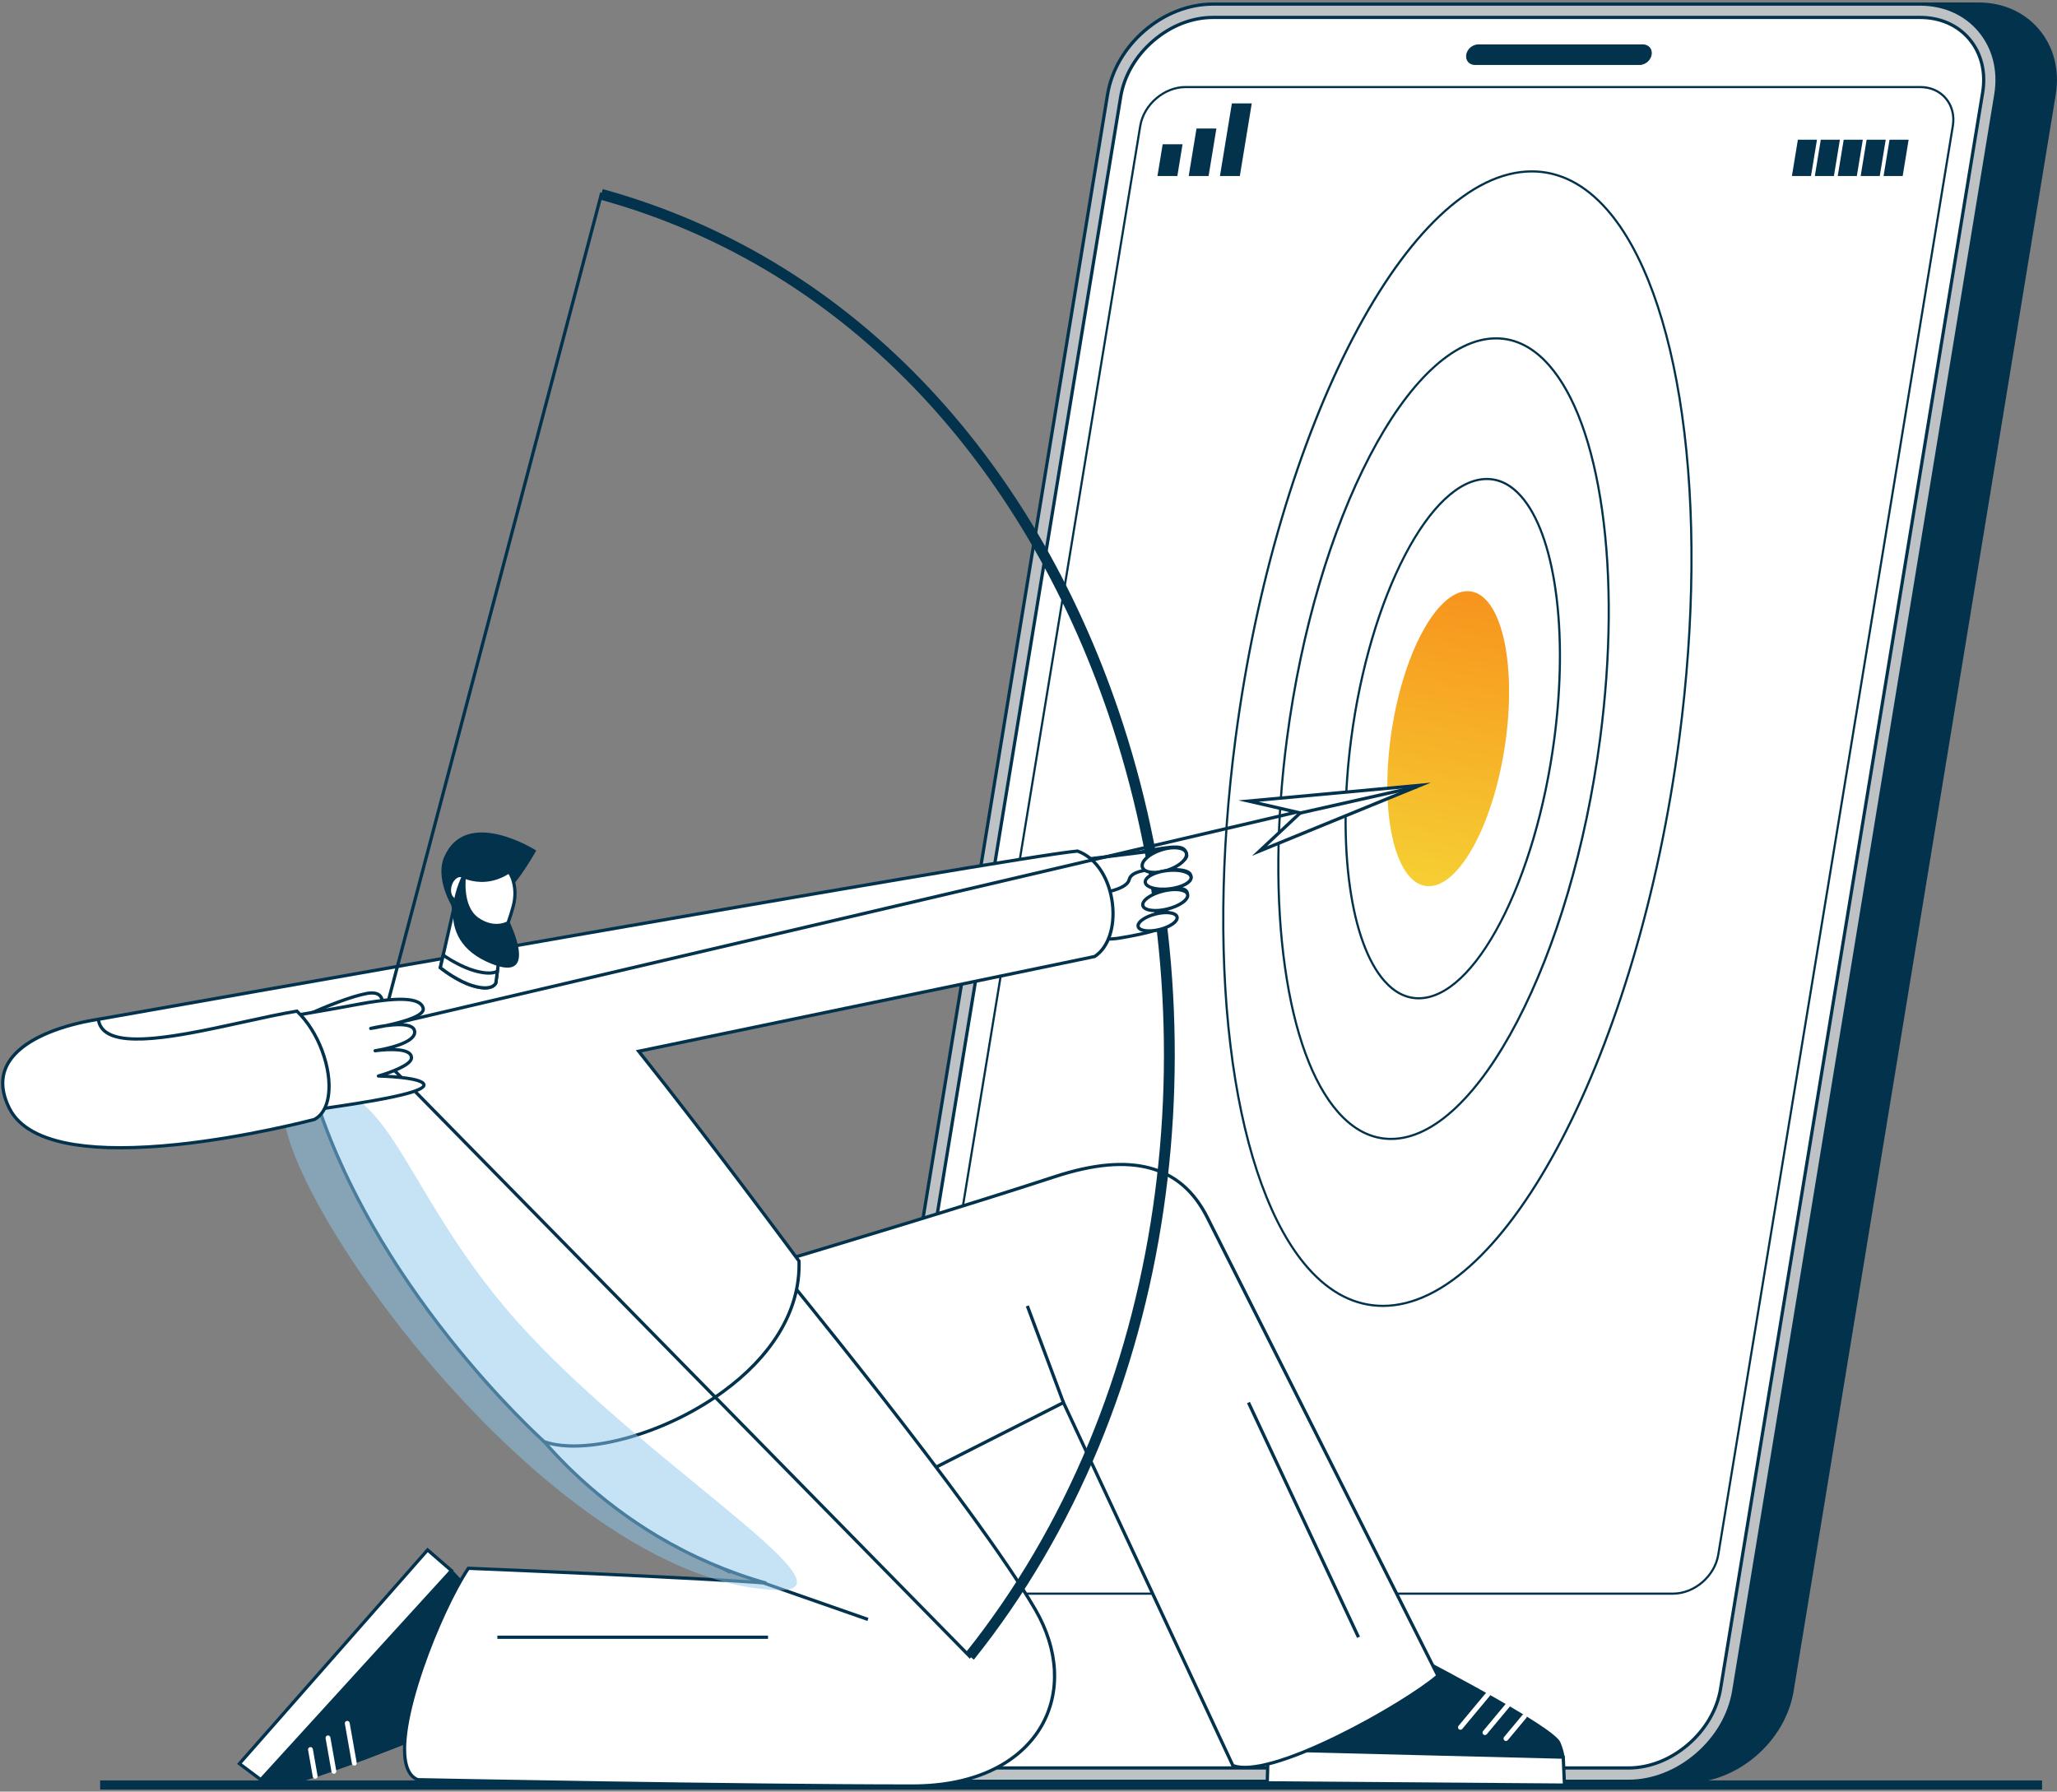 <svg width="659" height="574" viewBox="0 0 659 574" fill="none" xmlns="http://www.w3.org/2000/svg">
<rect x="0" y="0" width="659" height="574" fill="#808080" stroke="none"/>
<g clip-path="url(#clip0_19_941)">
<path d="M654.21 570.407H32.084V573.349H654.21V570.407Z" fill="#03324D"/>
<path d="M540.361 570.694H313.772C297.823 570.694 286.918 557.646 289.535 541.697L373.493 30.308C376.112 14.359 391.303 1.311 407.25 1.311H633.839C649.788 1.311 660.694 14.359 658.076 30.308L574.118 541.697C571.499 557.646 556.308 570.694 540.361 570.694Z" fill="#03324D"/>
<path d="M540.361 571.213H313.772C305.976 571.213 299.1 568.172 294.411 562.65C289.634 557.023 287.719 549.552 289.023 541.612L372.981 30.224C375.645 13.994 391.019 0.792 407.251 0.792H633.84C641.636 0.792 648.511 3.833 653.2 9.355C657.978 14.982 659.892 22.453 658.589 30.393L574.631 541.782C571.967 558.011 556.592 571.213 540.361 571.213V571.213ZM407.251 1.831C399.662 1.831 392.011 4.811 385.711 10.222C379.408 15.635 375.25 22.799 374.004 30.392L290.046 541.78C288.793 549.414 290.624 556.587 295.201 561.977C299.689 567.263 306.284 570.175 313.769 570.175H540.358C547.946 570.175 555.597 567.194 561.898 561.781C568.2 556.369 572.358 549.204 573.604 541.612L657.564 30.224C658.817 22.59 656.986 15.417 652.409 10.027C647.921 4.74 641.326 1.829 633.84 1.829H407.251V1.831Z" fill="#03324D"/>
<path d="M642.064 81.723L637.385 81.626C636.999 81.617 636.776 81.076 636.888 80.423L640.085 61.877C640.198 61.223 640.606 60.695 640.992 60.702L645.671 60.799C646.057 60.808 646.28 61.35 646.168 62.002L642.971 80.548C642.858 81.202 642.45 81.73 642.064 81.723Z" fill="#03324D"/>
<path d="M637.615 107.369L632.936 107.272C632.55 107.264 632.327 106.722 632.439 106.069L635.636 87.524C635.749 86.87 636.157 86.341 636.543 86.349L641.222 86.445C641.608 86.454 641.831 86.996 641.719 87.648L638.522 106.194C638.409 106.848 638.001 107.376 637.615 107.369Z" fill="#03324D"/>
<path d="M295.099 568.558C288.095 568.558 281.938 565.849 277.762 560.931C273.496 555.908 271.795 549.201 272.97 542.043L356.929 30.655C359.392 15.652 373.589 3.447 388.577 3.447H615.166C622.168 3.447 628.325 6.156 632.502 11.074C636.767 16.096 638.47 22.805 637.295 29.962L553.337 541.349C550.874 556.351 536.676 568.556 521.688 568.556H295.099V568.558Z" fill="white"/>
<path d="M615.168 5.585C621.533 5.585 627.112 8.026 630.875 12.459C634.728 16.996 636.258 23.089 635.187 29.616L551.228 541.005C550.124 547.728 546.415 554.096 540.78 558.934C535.16 563.761 528.38 566.42 521.688 566.42H295.099C288.734 566.42 283.155 563.98 279.392 559.547C275.539 555.01 274.009 548.917 275.08 542.388L359.037 31.001C360.141 24.278 363.851 17.91 369.485 13.072C375.105 8.244 381.886 5.585 388.577 5.585H615.167M615.167 1.311H388.577C372.628 1.311 357.438 14.359 354.82 30.308L270.862 541.697C268.243 557.646 279.15 570.694 295.099 570.694H521.688C537.637 570.694 552.828 557.644 555.445 541.697L639.405 30.308C642.024 14.359 631.117 1.311 615.168 1.311H615.167Z" fill="#BFC2C4"/>
<path d="M521.688 571.213H295.099C287.304 571.213 280.427 568.172 275.738 562.65C270.961 557.023 269.046 549.552 270.35 541.612L354.308 30.224C356.972 13.996 372.346 0.792 388.579 0.792H615.168C622.965 0.792 629.84 3.833 634.529 9.355C639.306 14.982 641.221 22.453 639.917 30.392L555.959 541.78C553.295 558.01 537.921 571.211 521.69 571.211L521.688 571.213ZM388.579 1.831C380.991 1.831 373.34 4.811 367.039 10.222C360.737 15.635 356.581 22.798 355.333 30.392L271.374 541.78C270.121 549.414 271.953 556.587 276.529 561.977C281.018 567.263 287.612 570.175 295.099 570.175H521.688C529.277 570.175 536.927 567.194 543.228 561.781C549.53 556.369 553.688 549.204 554.934 541.612L638.891 30.224C640.144 22.59 638.313 15.417 633.736 10.027C629.248 4.74 622.653 1.829 615.167 1.829H388.577L388.579 1.831ZM521.69 566.939H295.099C288.578 566.939 282.859 564.433 278.996 559.884C275.042 555.23 273.471 548.986 274.566 542.305L358.525 30.916C359.648 24.072 363.42 17.595 369.146 12.677C374.86 7.768 381.761 5.066 388.577 5.066H615.167C621.687 5.066 627.406 7.572 631.27 12.121C635.223 16.776 636.795 23.019 635.699 29.699L551.741 541.088C550.617 547.932 546.846 554.409 541.12 559.327C535.406 564.236 528.505 566.938 521.688 566.938L521.69 566.939ZM388.579 6.104C382.01 6.104 375.349 8.718 369.824 13.464C364.283 18.225 360.635 24.482 359.551 31.084L275.593 542.472C274.545 548.848 276.036 554.792 279.789 559.211C283.451 563.524 288.89 565.901 295.101 565.901H521.69C528.259 565.901 534.919 563.287 540.445 558.541C545.985 553.781 549.634 547.523 550.718 540.92L634.674 29.531C635.722 23.156 634.231 17.212 630.479 12.793C626.816 8.479 621.377 6.103 615.167 6.103H388.577L388.579 6.104Z" fill="#03324D"/>
<path d="M535.951 510.576H300.577C293.714 510.576 289.021 504.961 290.148 498.099L365.296 40.368C366.423 33.505 372.959 27.892 379.822 27.892H615.197C622.061 27.892 626.753 33.507 625.626 40.368L550.479 498.097C549.352 504.961 542.816 510.574 535.953 510.574L535.951 510.576Z" fill="white"/>
<path d="M535.951 510.922H300.577C297.186 510.922 294.195 509.598 292.153 507.194C290.074 504.744 289.239 501.495 289.807 498.042L364.955 40.313C366.111 33.273 372.78 27.546 379.822 27.546H615.197C618.588 27.546 621.579 28.87 623.622 31.274C625.703 33.723 626.535 36.972 625.967 40.426L550.82 498.155C549.663 505.194 542.994 510.922 535.953 510.922H535.951ZM379.822 28.238C373.104 28.238 366.741 33.704 365.639 40.426L290.491 498.155C289.958 501.404 290.735 504.454 292.682 506.745C294.59 508.992 297.394 510.23 300.579 510.23H535.954C542.672 510.23 549.035 504.763 550.138 498.042L625.284 40.313C625.817 37.064 625.04 34.014 623.092 31.723C621.185 29.476 618.381 28.238 615.196 28.238H379.82H379.822Z" fill="#03324D"/>
<path d="M525.344 20.677H472.496C470.762 20.677 469.574 19.258 469.86 17.523C470.145 15.789 471.797 14.37 473.531 14.37H526.379C528.113 14.37 529.301 15.789 529.015 17.523C528.73 19.258 527.078 20.677 525.344 20.677Z" fill="#03324D"/>
<path d="M525.323 20.805H472.475C470.664 20.805 469.434 19.332 469.731 17.522C470.029 15.711 471.743 14.238 473.553 14.238H526.401C528.212 14.238 529.442 15.711 529.145 17.522C528.847 19.332 527.133 20.805 525.323 20.805ZM473.512 14.496C471.843 14.496 470.263 15.853 469.989 17.522C469.716 19.191 470.85 20.548 472.518 20.548H525.366C527.035 20.548 528.615 19.191 528.889 17.522C529.162 15.853 528.028 14.496 526.36 14.496H473.512Z" fill="#03324D"/>
<path d="M377.184 56.401H370.812L372.484 46.214H378.856L377.184 56.401Z" fill="#03324D"/>
<path d="M387.194 56.401H380.824L383.322 41.177H389.693L387.194 56.401Z" fill="#03324D"/>
<path d="M397.206 56.401H390.834L394.656 33.125H401.026L397.206 56.401Z" fill="#03324D"/>
<path d="M580.19 56.401H574.073L575.982 44.762H582.101L580.19 56.401Z" fill="#03324D"/>
<path d="M587.531 56.401H581.414L583.325 44.762H589.442L587.531 56.401Z" fill="#03324D"/>
<path d="M594.874 56.401H588.755L590.666 44.762H596.785L594.874 56.401Z" fill="#03324D"/>
<path d="M602.215 56.401H596.098L598.009 44.762H604.126L602.215 56.401Z" fill="#03324D"/>
<path d="M609.558 56.401H603.439L605.35 44.762H611.467L609.558 56.401Z" fill="#03324D"/>
<path d="M536.469 247.402C551.944 147.211 533.35 61.18 494.938 55.247C456.526 49.314 412.843 125.726 397.368 225.918C381.893 326.11 400.487 412.141 438.899 418.074C477.311 424.006 520.995 347.594 536.469 247.402Z" fill="white"/>
<path d="M443.047 418.724C434.083 418.724 425.89 414.568 418.698 406.37C412.948 399.815 407.95 390.783 403.845 379.523C399.782 368.381 396.665 355.257 394.579 340.518C390.251 309.941 390.561 274.006 395.47 236.6C398.693 212.048 403.699 188.23 410.353 165.807C416.78 144.146 424.464 124.69 433.193 107.98C441.929 91.255 451.274 78.121 460.968 68.941C471.042 59.402 481.063 54.566 490.749 54.566C499.714 54.566 507.906 58.722 515.098 66.919C520.849 73.475 525.846 82.507 529.952 93.767C534.014 104.909 537.132 118.033 539.217 132.772C543.545 163.349 543.235 199.284 538.326 236.69C535.103 261.242 530.097 285.06 523.443 307.483C517.016 329.144 509.332 348.6 500.603 365.31C491.867 382.035 482.522 395.169 472.828 404.349C462.754 413.888 452.734 418.724 443.047 418.724V418.724ZM490.752 55.26C451.723 55.26 409.288 136.649 396.159 236.692C391.257 274.037 390.949 309.908 395.268 340.423C397.347 355.115 400.452 368.191 404.497 379.288C408.572 390.466 413.526 399.424 419.221 405.915C426.274 413.955 434.292 418.032 443.049 418.032C482.079 418.032 524.513 336.642 537.642 236.602L537.985 236.647L537.642 236.602C542.544 199.256 542.852 163.386 538.534 132.871C536.455 118.178 533.349 105.103 529.304 94.005C525.23 82.827 520.276 73.869 514.581 67.378C507.527 59.338 499.509 55.261 490.752 55.261V55.26Z" fill="#03324D"/>
<path d="M511.565 244.239C522.485 173.537 509.364 112.829 482.258 108.642C455.152 104.456 424.327 158.377 413.407 229.078C402.487 299.78 415.608 360.489 442.714 364.675C469.819 368.862 500.645 314.94 511.565 244.239Z" fill="white"/>
<path d="M445.635 365.234C439.277 365.234 433.472 362.29 428.376 356.483C420.216 347.182 414.322 331.095 411.333 309.96C408.278 288.375 408.496 263.008 411.961 236.602C416.462 202.308 425.92 170.062 438.592 145.806C444.763 133.994 451.363 124.718 458.212 118.232C465.34 111.481 472.435 108.059 479.299 108.059C485.657 108.059 491.462 111.004 496.558 116.811C504.718 126.111 510.612 142.199 513.601 163.334C516.656 184.919 516.438 210.286 512.973 236.694C508.472 270.987 499.014 303.233 486.342 327.489C480.171 339.301 473.571 348.577 466.722 355.063C459.594 361.814 452.498 365.236 445.635 365.236V365.234ZM479.299 108.752C451.808 108.752 421.907 166.145 412.648 236.692C409.19 263.037 408.973 288.338 412.018 309.863C414.99 330.865 420.827 346.827 428.897 356.026C433.854 361.677 439.487 364.542 445.635 364.542C473.126 364.542 503.027 307.149 512.286 236.602L512.628 236.647L512.286 236.602C515.744 210.257 515.96 184.955 512.916 163.431C509.944 142.429 504.107 126.466 496.037 117.268C491.08 111.616 485.449 108.752 479.299 108.752V108.752Z" fill="#03324D"/>
<path d="M497.276 241.577C504.359 195.717 495.847 156.338 478.265 153.623C460.683 150.907 440.687 185.883 433.604 231.743C426.521 277.604 435.032 316.982 452.615 319.698C470.197 322.414 490.192 287.438 497.276 241.577Z" fill="white"/>
<path d="M454.504 320.176C450.345 320.176 446.547 318.253 443.218 314.457C437.91 308.407 434.077 297.951 432.133 284.217C430.151 270.205 430.292 253.738 432.542 236.6C435.464 214.342 441.602 193.411 449.829 177.665C458.099 161.833 467.514 153.115 476.34 153.115C480.5 153.115 484.297 155.038 487.626 158.834C492.935 164.883 496.767 175.34 498.711 189.073C500.695 203.085 500.553 219.552 498.304 236.69C495.383 258.949 489.245 279.879 481.017 295.626C472.747 311.457 463.332 320.176 454.506 320.176H454.504ZM476.34 153.809C458.567 153.809 439.227 190.99 433.229 236.692C430.987 253.77 430.846 270.17 432.821 284.122C434.745 297.72 438.521 308.052 443.739 314.002C446.931 317.64 450.554 319.484 454.506 319.484C472.279 319.484 491.619 282.303 497.617 236.6C499.859 219.523 500.001 203.122 498.026 189.17C496.101 175.572 492.326 165.24 487.107 159.291C483.915 155.652 480.294 153.809 476.34 153.809V153.809Z" fill="#03324D"/>
<g style="mix-blend-mode:multiply">
<path d="M482.05 239.454C486.074 213.4 481.238 191.028 471.249 189.485C461.26 187.943 449.9 207.813 445.876 233.867C441.852 259.921 446.687 282.293 456.677 283.836C466.666 285.379 478.026 265.508 482.05 239.454Z" fill="url(#paint0_linear_19_941)"/>
</g>
<path d="M447.165 527.29C447.165 527.29 497.37 552.869 499.579 558.318C501.787 563.767 501.019 565.915 498.556 565.847L408.669 563.367C407.208 563.327 406.084 562.025 406.268 560.583L411.883 516.281C412.082 514.715 413.706 513.777 415.188 514.372L446.741 527.069C446.888 527.127 447.032 527.202 447.165 527.288V527.29Z" fill="#03324D"/>
<path d="M498.666 566.195C498.627 566.195 498.585 566.195 498.545 566.195L408.658 563.715C407.862 563.692 407.106 563.331 406.583 562.721C406.066 562.117 405.825 561.323 405.924 560.542L411.539 516.24C411.646 515.393 412.129 514.659 412.863 514.228C413.609 513.791 414.504 513.726 415.316 514.054L446.869 526.75C447.032 526.816 447.188 526.896 447.337 526.991C447.846 527.25 460.225 533.572 472.711 540.459C489.806 549.89 498.952 555.855 499.899 558.19C501.327 561.71 501.604 564.023 500.747 565.259C500.314 565.882 499.615 566.197 498.668 566.197L498.666 566.195ZM414.262 514.538C413.896 514.538 413.536 514.634 413.214 514.824C412.666 515.146 412.306 515.693 412.226 516.326L406.611 560.629C406.536 561.215 406.718 561.814 407.109 562.271C407.504 562.732 408.075 563.005 408.678 563.022L498.564 565.503C499.336 565.525 499.864 565.314 500.178 564.862C500.661 564.165 500.894 562.488 499.257 558.449C497.548 554.234 464.333 536.428 447.008 527.6L446.977 527.583C446.861 527.508 446.738 527.444 446.611 527.394L415.058 514.698C414.798 514.594 414.528 514.542 414.262 514.542V514.538Z" fill="#03324D"/>
<path d="M500.816 562.957L501.214 571.909L405.993 571.186L406.266 560.584L500.816 562.957Z" fill="white"/>
<path d="M501.758 572.434L501.211 572.43L405.459 571.701L405.761 560.052L501.311 562.449L501.756 572.434H501.758ZM406.526 570.671L500.672 571.388L500.319 563.465L406.773 561.118L406.526 570.673V570.671Z" fill="#03324D"/>
<path d="M482.461 557.773C482.285 557.773 482.108 557.714 481.963 557.593C481.632 557.318 481.587 556.826 481.864 556.495L487.789 549.388C488.064 549.057 488.556 549.012 488.887 549.289C489.217 549.565 489.262 550.056 488.985 550.387L483.06 557.494C482.906 557.679 482.685 557.774 482.461 557.774V557.773Z" fill="white"/>
<path d="M475.731 555.874C475.555 555.874 475.378 555.815 475.233 555.694C474.902 555.419 474.857 554.927 475.134 554.596L482.532 545.722C482.807 545.391 483.299 545.346 483.63 545.623C483.96 545.898 484.005 546.39 483.728 546.721L476.33 555.595C476.176 555.78 475.955 555.876 475.731 555.876V555.874Z" fill="white"/>
<path d="M467.873 554.186C467.696 554.186 467.52 554.127 467.374 554.006C467.043 553.731 466.998 553.239 467.275 552.909L476.088 542.339C476.363 542.009 476.855 541.964 477.185 542.241C477.516 542.516 477.561 543.008 477.284 543.338L468.472 553.907C468.317 554.093 468.096 554.188 467.873 554.188V554.186Z" fill="white"/>
<path d="M394.972 565.653L340.705 449.357L233.671 503.6C194.776 483.244 161.341 431.866 191.102 422.1C212.56 415.058 290.694 392.476 337.842 377.012C363.067 368.738 378.533 373.695 386.79 390.051C401.046 418.29 460.667 536.89 460.667 536.89C450.52 545.768 407.239 570.365 394.974 565.652L394.972 565.653Z" fill="white"/>
<path d="M398.755 566.758C397.246 566.758 395.903 566.565 394.786 566.138L394.591 566.063L394.503 565.873L340.462 450.063L233.667 504.185L233.43 504.061C219.395 496.714 205.281 484.875 194.705 471.576C184.093 458.23 178.453 445.175 179.232 435.755C179.511 432.382 180.6 429.484 182.469 427.14C184.442 424.665 187.291 422.804 190.939 421.607C199.605 418.763 217.8 413.298 238.865 406.971C270.363 397.512 309.564 385.739 337.679 376.519C362.421 368.404 378.637 372.754 387.252 389.817C401.345 417.734 460.533 535.471 461.129 536.656L461.309 537.016L461.006 537.281C456.221 541.468 443.322 549.744 428.841 556.834C420.73 560.807 407.168 566.758 398.755 566.758V566.758ZM395.352 565.238C400.618 567.069 412.328 563.763 428.386 555.901C441.983 549.244 454.982 541.041 460.021 536.76C456.362 529.481 400.028 417.426 386.325 390.285C382.164 382.044 376.347 376.977 368.538 374.794C360.444 372.534 350.457 373.42 338.002 377.503C309.876 386.728 270.668 398.503 239.165 407.965C218.104 414.29 199.917 419.751 191.262 422.591C184.512 424.807 180.811 429.264 180.267 435.838C179.509 444.997 185.069 457.787 195.517 470.927C205.946 484.04 219.84 495.723 233.674 503.013L340.948 448.649L395.352 565.238V565.238Z" fill="#03324D"/>
<path d="M329.615 418.204L328.642 418.568L340.212 449.546L341.184 449.182L329.615 418.204Z" fill="#03324D"/>
<path d="M400.447 449.137L399.506 449.578L434.756 524.76L435.697 524.319L400.447 449.137Z" fill="#03324D"/>
<path d="M318.816 294.17C318.541 278.984 349.484 275.95 365.543 272.971C377.167 270.814 379.367 270.67 380.151 273.667C380.977 276.824 370.217 279.175 370.217 279.175C370.217 279.175 380.888 277.226 381.529 280.603C382.221 284.253 371.444 285.146 371.444 285.146C371.444 285.146 380.437 283.055 380.402 286.439C380.378 288.832 371.707 292.204 371.707 292.204C371.707 292.204 376.824 292.088 376.895 294.241C376.971 296.538 367.633 299.198 358.031 300.64C351.09 301.682 318.913 299.489 318.818 294.173L318.816 294.17Z" fill="white"/>
<path d="M352.942 301.409C348.878 301.409 343.481 301.12 338.323 300.585C332.55 299.988 322.401 298.594 319.303 295.974C318.647 295.42 318.309 294.816 318.297 294.177C318.186 288.037 322.798 283.3 332.399 279.692C340.448 276.668 350.709 274.955 358.956 273.579C361.284 273.189 363.482 272.822 365.448 272.459C376.731 270.366 379.72 269.966 380.653 273.534C380.792 274.063 380.702 274.596 380.383 275.116C379.75 276.149 378.159 277.151 375.645 278.102C379.568 278.013 381.719 278.82 382.038 280.504C382.163 281.162 382.007 281.783 381.576 282.349C380.992 283.114 379.914 283.713 378.671 284.179C379.261 284.311 379.775 284.518 380.158 284.826C380.662 285.231 380.925 285.791 380.92 286.443C380.914 286.89 380.901 288.248 376.286 290.677C375.455 291.113 374.631 291.504 373.925 291.823C375.516 292.057 377.361 292.664 377.413 294.222C377.541 298.124 360.096 300.853 358.106 301.151C356.937 301.326 355.134 301.411 352.942 301.411V301.409ZM319.334 294.16C319.339 294.485 319.554 294.83 319.971 295.181C322.078 296.962 328.806 298.556 338.428 299.552C346.167 300.353 354.742 300.602 357.952 300.121C362.888 299.38 367.498 298.366 370.932 297.263C374.979 295.963 376.393 294.83 376.376 294.253C376.336 293.017 373.224 292.688 371.72 292.718C371.463 292.726 371.249 292.546 371.199 292.301C371.15 292.053 371.285 291.807 371.519 291.716C374.982 290.369 379.867 287.838 379.881 286.431C379.885 286.095 379.767 285.841 379.509 285.635C378.761 285.034 377.131 284.951 375.491 285.064C373.428 285.493 371.64 285.647 371.484 285.661C371.212 285.681 370.97 285.493 370.929 285.223C370.887 284.954 371.058 284.698 371.323 284.636C371.675 284.555 373.452 284.158 375.379 284.023C377.593 283.554 379.919 282.806 380.748 281.716C380.998 281.389 381.084 281.055 381.017 280.693C380.62 278.604 374.238 278.964 370.309 279.68C370.03 279.732 369.762 279.549 369.707 279.272C369.651 278.995 369.828 278.723 370.105 278.662C372.315 278.18 378.311 276.502 379.495 274.569C379.665 274.292 379.713 274.046 379.646 273.793C379.241 272.248 378.436 271.952 376.892 271.901C374.896 271.834 371.671 272.357 365.635 273.476C363.659 273.843 361.457 274.21 359.123 274.6C350.922 275.969 340.715 277.674 332.761 280.662C323.623 284.094 319.23 288.51 319.332 294.156L319.334 294.16Z" fill="#03324D"/>
<path d="M345.88 286.864C345.88 286.864 360.574 286.339 361.743 281.844C362.911 277.347 373.797 279.692 374.701 275.552C375.604 271.412 371.957 272.319 371.957 272.319L343.706 275.82L345.88 286.864V286.864Z" fill="white"/>
<path d="M345.88 287.383C345.633 287.383 345.418 287.208 345.371 286.964L343.197 275.92C343.169 275.779 343.202 275.633 343.285 275.515C343.37 275.399 343.498 275.322 343.642 275.304L371.867 271.806C372.125 271.749 373.683 271.451 374.65 272.389C375.346 273.066 375.535 274.167 375.208 275.661C374.688 278.036 371.58 278.55 368.575 279.047C365.713 279.519 362.755 280.009 362.245 281.972C361.704 284.049 358.751 285.59 353.465 286.549C349.654 287.241 345.935 287.379 345.897 287.381C345.89 287.381 345.885 287.381 345.878 287.381L345.88 287.383ZM344.324 276.267L346.302 286.324C347.388 286.265 350.311 286.067 353.29 285.527C358 284.672 360.823 283.317 361.239 281.712C361.919 279.095 365.217 278.55 368.403 278.024C371.19 277.563 373.823 277.129 374.192 275.441C374.36 274.672 374.45 273.649 373.927 273.137C373.414 272.637 372.419 272.739 372.08 272.822C372.061 272.827 372.04 272.831 372.019 272.832L344.321 276.265L344.324 276.267Z" fill="#03324D"/>
<path d="M143.484 552.931C143.484 552.931 93.143 573.786 87.744 572.086C82.345 570.388 81.244 568.531 82.84 566.789L141.069 503.241C142.016 502.207 143.678 502.183 144.625 503.187L173.729 534.059C174.759 535.151 174.43 536.894 173.061 537.605L143.91 552.756C143.773 552.827 143.629 552.886 143.482 552.929L143.484 552.931Z" fill="#03324D"/>
<path d="M88.54 572.522C88.166 572.522 87.867 572.485 87.64 572.415C84.14 571.314 82.259 570.107 81.888 568.729C81.693 568.002 81.928 567.27 82.584 566.553L140.813 503.005C141.334 502.437 142.082 502.107 142.865 502.101C142.872 502.101 142.878 502.101 142.884 502.101C143.644 502.101 144.369 502.409 144.876 502.948L173.98 533.819C174.534 534.408 174.777 535.199 174.642 535.99C174.501 536.814 173.984 537.513 173.219 537.91L144.068 553.061C143.919 553.139 143.76 553.204 143.597 553.255C143.083 553.467 130.661 558.6 117.757 563.467C101.808 569.482 91.999 572.52 88.537 572.52L88.54 572.522ZM142.885 502.794C142.885 502.794 142.875 502.794 142.87 502.794C142.28 502.797 141.717 503.045 141.324 503.472L83.095 567.021C82.601 567.559 82.425 568.059 82.556 568.549C82.762 569.316 83.848 570.495 87.848 571.753C88.042 571.814 88.301 571.843 88.622 571.845C95.151 571.845 126.789 559.47 143.353 552.609L143.386 552.597C143.514 552.559 143.637 552.509 143.754 552.448L172.905 537.297C173.475 537.001 173.861 536.482 173.965 535.876C174.062 535.301 173.887 534.725 173.482 534.295L144.377 503.424C144 503.024 143.458 502.795 142.889 502.795L142.885 502.794Z" fill="#03324D"/>
<path d="M83.552 570.173L76.707 565.044L136.991 496.573L144.627 503.186L83.552 570.173Z" fill="white"/>
<path d="M83.617 570.872L75.946 565.124L136.941 495.842L145.369 503.142L145.011 503.535L83.619 570.871L83.617 570.872ZM77.467 564.966L83.484 569.475L143.882 503.23L137.038 497.301L77.466 564.966H77.467Z" fill="#03324D"/>
<path d="M100.977 569.868C100.607 569.868 100.278 569.602 100.21 569.224L98.694 560.635C98.62 560.211 98.902 559.808 99.326 559.734C99.75 559.659 100.153 559.941 100.228 560.365L101.744 568.954C101.818 569.378 101.536 569.782 101.112 569.856C101.067 569.865 101.02 569.868 100.975 569.868H100.977Z" fill="white"/>
<path d="M106.973 568.281C106.603 568.281 106.274 568.015 106.207 567.637L104.313 556.914C104.239 556.49 104.521 556.087 104.945 556.012C105.369 555.938 105.772 556.22 105.847 556.644L107.74 567.367C107.815 567.791 107.533 568.195 107.108 568.269C107.063 568.278 107.017 568.281 106.972 568.281H106.973Z" fill="white"/>
<path d="M113.509 565.664C113.139 565.664 112.81 565.397 112.742 565.02L110.487 552.247C110.413 551.823 110.695 551.42 111.119 551.345C111.541 551.271 111.946 551.553 112.021 551.977L114.276 564.75C114.35 565.174 114.068 565.577 113.644 565.652C113.599 565.66 113.553 565.664 113.508 565.664H113.509Z" fill="white"/>
<path d="M143.485 553.71C143.151 553.71 142.841 553.492 142.739 553.156C142.614 552.744 142.848 552.309 143.26 552.185C143.362 552.154 143.46 552.114 143.552 552.065C143.933 551.866 144.404 552.015 144.603 552.396C144.802 552.777 144.653 553.248 144.272 553.447C144.094 553.54 143.904 553.616 143.71 553.675C143.635 553.698 143.559 553.708 143.485 553.708V553.71Z" fill="white"/>
<path d="M150.055 502.447C150.055 502.447 225.362 505.489 245.464 507.201C191.932 492.07 166.169 451.329 166.169 451.329C184.243 433.606 222.018 413.315 246.031 401.905C246.031 401.905 311.867 481.584 331.667 515.644C347.474 542.838 332.404 572.198 292.362 572.198C234.161 572.198 133.829 570.171 133.829 570.171C121.28 565.243 139.695 517.761 150.055 502.446V502.447Z" fill="white"/>
<path d="M292.362 572.719C234.82 572.719 134.823 570.713 133.819 570.692H133.725L133.639 570.656C131.821 569.943 130.53 568.39 129.801 566.043C127.312 558.022 131.868 542.535 134.806 534.017C138.995 521.872 144.949 509.068 149.624 502.157L149.787 501.918L150.076 501.93C150.779 501.958 215.806 504.594 240.737 506.323C230.121 502.936 219.877 498.309 210.223 492.534C201.395 487.255 193.04 481.01 185.389 473.975C172.357 461.992 165.793 451.711 165.729 451.609L165.504 451.254L165.804 450.96C173.932 442.989 186.651 433.853 203.606 423.805C220.756 413.641 237.406 405.429 245.807 401.437L246.172 401.264L246.43 401.576C247.089 402.374 312.519 481.678 332.114 515.385C339.702 528.439 340.422 542.24 334.087 553.251C330.701 559.136 325.327 564 318.547 567.318C311.223 570.902 302.414 572.719 292.361 572.719H292.362ZM133.935 569.657C137.556 569.73 235.613 571.681 292.362 571.681C302.255 571.681 310.911 569.899 318.091 566.386C324.686 563.159 329.907 558.437 333.189 552.732C339.334 542.053 338.614 528.632 331.217 515.906C312.289 483.345 250.416 408.045 245.888 402.549C237.394 406.594 221.006 414.7 204.137 424.696C187.465 434.577 174.919 443.56 166.837 451.402C168.097 453.293 174.528 462.577 186.12 473.232C193.717 480.215 202.013 486.414 210.777 491.653C221.729 498.201 233.446 503.263 245.604 506.7L245.419 507.718C226.188 506.081 155.468 503.188 150.324 502.979C145.719 509.877 139.902 522.428 135.789 534.356C130.788 548.858 129.014 560.002 130.795 565.736C131.413 567.729 132.471 569.048 133.937 569.657H133.935Z" fill="#03324D"/>
<path d="M244.836 506.672L244.493 507.652L277.894 519.323L278.237 518.342L244.836 506.672Z" fill="#03324D"/>
<path d="M246.054 524.02H159.341V525.059H246.054V524.02Z" fill="#03324D"/>
<path d="M312 531.721L309.296 529.559C325.288 509.56 338.573 486.938 348.783 462.324C358.582 438.695 365.5 413.366 369.343 387.039C373.092 361.364 373.876 335.064 371.673 308.869C369.481 282.813 364.372 257.287 356.485 233.002C349.929 212.81 341.483 193.624 331.385 175.979C321.027 157.878 308.905 141.365 295.358 126.897C281.324 111.907 265.669 99.026 248.83 88.605C231.254 77.731 212.198 69.428 192.19 63.927L193.107 60.59C213.436 66.179 232.796 74.614 250.653 85.663C267.751 96.242 283.643 109.32 297.887 124.531C311.617 139.196 323.898 155.926 334.391 174.26C344.609 192.113 353.152 211.517 359.781 231.934C367.749 256.472 372.912 282.259 375.126 308.58C377.352 335.036 376.559 361.603 372.772 387.54C368.888 414.148 361.893 439.756 351.983 463.65C341.649 488.565 328.198 511.468 312.003 531.721H312Z" fill="#03324D"/>
<path d="M345.212 272.671C326.529 274.075 31.514 326.57 31.514 326.57C31.514 326.57 16.032 356.323 56.106 348.977C57.892 348.65 98.358 348.271 99.88 347.845C118.756 412.37 174.333 461.884 174.333 461.884C196.317 469.644 257.246 444.207 255.983 404.018C255.983 404.018 228.029 366.089 204.623 336.807L350.695 306.448C360.363 300.181 357.837 277.222 345.21 272.673L345.212 272.671Z" fill="white"/>
<path d="M183.862 463.805C180.151 463.805 176.873 463.329 174.16 462.372L174.063 462.338L173.987 462.27C173.849 462.145 159.873 449.627 143.777 429.382C134.324 417.492 125.995 405.299 119.024 393.141C110.39 378.083 103.823 363.036 99.504 348.411C97.244 348.609 88.443 348.778 75.771 349.005C66.535 349.169 56.983 349.341 56.197 349.484C42.814 351.937 34.074 350.539 30.224 345.325C24.971 338.212 30.801 326.807 31.052 326.326L31.169 326.099L31.421 326.054C34.37 325.53 326.675 273.54 345.17 272.151L345.281 272.142L345.385 272.18C348.552 273.321 351.315 275.678 353.375 278.996C355.244 282.008 356.468 285.657 356.916 289.552C357.328 293.135 357.045 296.618 356.091 299.623C355.063 302.866 353.294 305.374 350.974 306.879L350.893 306.932L205.553 337.139C228.592 366.008 256.119 403.329 256.396 403.705L256.492 403.835L256.497 403.996C256.753 412.149 254.499 420.121 249.794 427.691C245.618 434.414 239.644 440.642 232.04 446.203C222.869 452.911 211.748 458.259 200.724 461.266C194.548 462.95 188.816 463.8 183.857 463.8L183.862 463.805ZM174.603 461.427C180.655 463.523 190.066 463.103 200.455 460.269C211.36 457.295 222.361 452.004 231.431 445.369C238.928 439.887 244.809 433.756 248.917 427.147C253.48 419.805 255.683 412.083 255.467 404.195C253.637 401.716 226.664 365.215 204.217 337.131L203.689 336.469L350.493 305.958C354.599 303.232 356.714 296.856 355.887 289.675C355.456 285.932 354.282 282.431 352.494 279.549C350.583 276.468 348.04 274.274 345.139 273.199C325.92 274.759 42.052 325.223 31.864 327.036C31.079 328.661 26.577 338.645 31.064 344.716C34.659 349.581 43.054 350.843 56.014 348.467C56.824 348.318 64.013 348.179 75.755 347.97C86.055 347.786 98.874 347.558 99.745 347.345L100.228 347.227L100.38 347.7C104.673 362.375 111.247 377.486 119.923 392.615C126.865 404.724 135.162 416.872 144.58 428.721C160.01 448.13 173.475 460.408 174.605 461.427H174.603Z" fill="#03324D"/>
<path d="M141.07 310.019L145.447 290.774L160.757 300.21L158.871 314.848C158.871 314.848 158.04 317.813 151.36 315.785C146.219 314.223 141.07 310.019 141.07 310.019Z" fill="white"/>
<path d="M155.416 317.017C154.229 317.017 152.823 316.771 151.21 316.282C146.031 314.708 140.956 310.595 140.741 310.42L140.492 310.216L145.101 289.95L161.315 299.941L159.371 314.987C159.347 315.075 159.099 315.866 158.056 316.437C157.351 316.823 156.47 317.015 155.416 317.015V317.017ZM141.648 309.815C142.733 310.659 147.161 313.967 151.511 315.288C154.713 316.261 156.429 316.022 157.303 315.65C158.075 315.323 158.312 314.848 158.362 314.727L160.199 300.476L145.792 291.598L141.648 309.815Z" fill="#03324D"/>
<path d="M171.801 272.49C171.801 272.49 149.421 258.198 142.3 274.545C138.466 283.347 148.172 297.94 151.393 295.917C154.614 293.892 155.585 289.639 153.562 286.417C152.542 284.795 159.53 286.916 162.753 284.892C165.975 282.867 171.801 272.49 171.801 272.49V272.49Z" fill="#03324D"/>
<path d="M158.417 275.703C154.607 274.635 150.503 276.667 147.848 280.494C146.377 280.234 144.772 281.607 144.192 283.675C143.695 285.446 144.106 287.172 145.106 287.973C144.512 293.682 150.003 302.849 154.477 304.104C159.656 305.556 162.492 297.238 164.377 290.513C166.263 283.786 163.594 277.157 158.415 275.704L158.417 275.703Z" fill="white"/>
<path d="M155.648 304.791C155.218 304.791 154.782 304.729 154.337 304.605C149.613 303.28 144.152 294.035 144.566 288.188C143.534 287.177 143.181 285.353 143.692 283.535C144.305 281.349 145.942 279.874 147.6 279.947C150.467 275.992 154.739 274.135 158.557 275.204C164.003 276.731 166.838 283.662 164.877 290.653C163.937 294.001 162.757 297.805 161.11 300.637C159.504 303.4 157.671 304.791 155.648 304.791ZM147.479 280.982C146.342 280.982 145.156 282.161 144.692 283.816C144.267 285.336 144.569 286.88 145.431 287.568L145.653 287.745L145.624 288.027C145.068 293.362 150.282 302.387 154.619 303.604C156.683 304.182 158.514 303.041 160.216 300.114C161.812 297.367 163.013 293.466 163.88 290.373C165.685 283.933 163.174 277.577 158.279 276.205C154.812 275.232 150.886 277.032 148.275 280.792L148.087 281.065L147.76 281.008C147.668 280.993 147.574 280.984 147.481 280.984L147.479 280.982Z" fill="#03324D"/>
<path d="M146.202 280.245C146.202 280.245 156.33 287.24 166.845 276.864C166.845 276.864 155.033 267.356 151.177 272.018C147.32 276.681 146.202 280.245 146.202 280.245Z" fill="#03324D"/>
<path d="M148.471 279.694C148.471 279.694 137.28 299.311 155.644 307.976C174.008 316.642 163.023 294.941 163.023 294.941C163.023 294.941 158.772 297.804 153.347 294.073C147.922 290.343 149.288 280.759 149.288 280.759L148.473 279.694H148.471Z" fill="#03324D"/>
<path d="M152.253 311.066C148.014 309.913 143.784 307.246 141.978 306.018L141.068 310.019C141.068 310.019 146.217 314.223 151.358 315.784C158.036 317.813 158.869 314.848 158.869 314.848L159.342 311.182C158.261 311.755 156.184 312.134 152.252 311.064L152.253 311.066Z" fill="white"/>
<path d="M155.416 317.017C154.229 317.017 152.823 316.771 151.208 316.282C146.029 314.708 140.954 310.595 140.739 310.421L140.49 310.216L141.639 305.16L142.269 305.588C143.909 306.702 148.174 309.418 152.389 310.562C156.221 311.604 158.153 311.224 159.098 310.722L159.984 310.251L159.368 314.987C159.344 315.075 159.096 315.866 158.052 316.437C157.348 316.823 156.467 317.015 155.414 317.015L155.416 317.017ZM141.648 309.815C142.733 310.659 147.161 313.967 151.511 315.288C154.957 316.335 156.7 315.996 157.555 315.529C158.134 315.212 158.322 314.826 158.362 314.731L158.715 311.994C157.119 312.468 154.907 312.326 152.119 311.566C148.22 310.507 144.31 308.172 142.32 306.869L141.65 309.815H141.648Z" fill="#03324D"/>
<path d="M310.688 531.422L310.278 531.005L119.606 336.797L119.682 336.511L192.28 61.618L192.786 61.757C213.001 67.315 232.257 75.703 250.014 86.691C267.023 97.215 282.832 110.223 297.001 125.359C310.667 139.954 322.893 156.61 333.338 174.861C343.514 192.641 352.021 211.969 358.627 232.308C366.567 256.758 371.711 282.454 373.916 308.683C376.134 335.047 375.344 361.52 371.571 387.367C367.7 413.876 360.733 439.387 350.862 463.188C340.573 487.998 327.179 510.801 311.053 530.967L310.688 531.424V531.422ZM120.761 336.492L310.608 529.859C326.511 509.882 339.728 487.321 349.903 462.788C359.742 439.067 366.686 413.639 370.544 387.215C374.306 361.447 375.093 335.054 372.883 308.768C370.683 282.618 365.556 257.002 357.64 232.626C351.057 212.355 342.579 193.093 332.437 175.375C322.033 157.193 309.855 140.603 296.245 126.067C282.138 110.999 266.4 98.048 249.469 87.574C231.943 76.729 212.953 68.43 193.018 62.897L120.762 336.491L120.761 336.492Z" fill="#03324D"/>
<g style="mix-blend-mode:multiply" opacity="0.5">
<path d="M95.468 348.185C124.644 343.497 126.9 377.012 161.377 418.38C200.474 465.291 278.256 510.542 248.828 509.435C168.261 506.405 67.715 352.644 95.468 348.185Z" fill="#8DC8ED"/>
</g>
<path d="M374.055 278.82C377.934 277.555 380.607 275.082 380.025 273.296C379.442 271.51 375.825 271.088 371.946 272.353C368.067 273.618 365.395 276.091 365.977 277.877C366.559 279.663 370.176 280.085 374.055 278.82Z" fill="white"/>
<path d="M369.82 280.035C369.443 280.035 369.078 280.014 368.73 279.974C366.99 279.772 365.841 279.072 365.493 278.004C365.145 276.936 365.661 275.693 366.945 274.504C368.128 273.41 369.85 272.46 371.796 271.825C373.741 271.19 375.694 270.942 377.293 271.129C379.033 271.331 380.182 272.031 380.53 273.099C380.878 274.167 380.362 275.41 379.078 276.599C377.897 277.693 376.175 278.643 374.228 279.278C372.704 279.775 371.179 280.035 369.82 280.035ZM376.196 272.107C374.951 272.107 373.537 272.349 372.117 272.811C370.31 273.4 368.725 274.272 367.652 275.266C366.696 276.15 366.269 277.031 366.481 277.681C366.693 278.331 367.556 278.79 368.851 278.941C370.303 279.11 372.098 278.878 373.906 278.29C375.713 277.701 377.298 276.829 378.371 275.835C379.327 274.951 379.754 274.07 379.542 273.421C379.33 272.77 378.467 272.311 377.172 272.161C376.862 272.124 376.535 272.107 376.196 272.107Z" fill="#03324D"/>
<path d="M374.567 284.804C378.622 284.35 381.762 282.667 381.58 281.044C381.398 279.421 377.964 278.474 373.909 278.928C369.854 279.382 366.715 281.066 366.896 282.688C367.078 284.311 370.513 285.258 374.567 284.804Z" fill="white"/>
<path d="M372.542 285.418C369.095 285.418 366.577 284.375 366.392 282.725C366.172 280.757 369.383 278.893 373.863 278.391C375.888 278.164 377.835 278.268 379.346 278.685C381.013 279.145 381.995 279.954 382.107 280.965C382.22 281.974 381.442 282.981 379.919 283.798C378.538 284.539 376.662 285.072 374.636 285.299C373.909 285.38 373.208 285.42 372.54 285.42L372.542 285.418ZM375.929 279.312C375.299 279.312 374.645 279.348 373.98 279.422C372.083 279.635 370.34 280.127 369.073 280.805C367.981 281.391 367.365 282.066 367.425 282.607C367.486 283.151 368.235 283.672 369.43 284.001C370.816 284.383 372.625 284.477 374.522 284.264C376.419 284.051 378.162 283.559 379.429 282.881C380.522 282.296 381.138 281.621 381.077 281.079C381.017 280.535 380.267 280.014 379.073 279.686C378.173 279.438 377.094 279.312 375.929 279.312Z" fill="#03324D"/>
<path d="M374.019 291.214C377.979 290.232 380.871 288.152 380.479 286.567C380.086 284.982 376.557 284.493 372.597 285.475C368.636 286.456 365.744 288.537 366.137 290.122C366.53 291.706 370.059 292.196 374.019 291.214Z" fill="white"/>
<path d="M370.141 292.251C369.62 292.251 369.125 292.219 368.664 292.155C366.951 291.918 365.872 291.245 365.628 290.258C365.384 289.272 366.023 288.172 367.427 287.163C368.699 286.248 370.489 285.474 372.467 284.984C374.446 284.494 376.389 284.342 377.942 284.558C379.656 284.795 380.734 285.469 380.978 286.455C381.222 287.442 380.584 288.541 379.18 289.55C377.907 290.466 376.118 291.24 374.139 291.73C372.747 292.074 371.373 292.252 370.139 292.252L370.141 292.251ZM376.462 285.498C375.316 285.498 374.028 285.666 372.718 285.99C370.864 286.448 369.201 287.165 368.034 288.005C367.028 288.728 366.506 289.476 366.637 290.007C366.769 290.537 367.581 290.956 368.808 291.125C370.232 291.323 372.038 291.179 373.892 290.719C375.746 290.26 377.409 289.543 378.576 288.704C379.581 287.98 380.104 287.231 379.972 286.701C379.841 286.171 379.029 285.753 377.802 285.583C377.385 285.526 376.936 285.496 376.464 285.496L376.462 285.498Z" fill="#03324D"/>
<path d="M371.485 297.797C374.926 296.944 377.44 295.136 377.098 293.759C376.757 292.382 373.69 291.957 370.249 292.81C366.807 293.663 364.294 295.471 364.635 296.848C364.976 298.225 368.043 298.65 371.485 297.797Z" fill="white"/>
<path d="M368.102 298.761C366.09 298.761 364.436 298.235 364.126 296.983C363.643 295.036 366.854 293.125 370.12 292.317C373.385 291.508 377.117 291.699 377.6 293.644C377.819 294.531 377.255 295.51 376.011 296.407C374.898 297.207 373.334 297.883 371.607 298.311C370.442 298.6 369.218 298.761 368.104 298.761H368.102ZM373.603 292.897C372.685 292.897 371.591 293.021 370.369 293.324C366.821 294.203 364.929 295.901 365.133 296.732C365.339 297.563 367.806 298.181 371.354 297.302C372.957 296.905 374.394 296.287 375.401 295.562C376.239 294.96 376.694 294.319 376.589 293.894C376.454 293.348 375.348 292.897 373.601 292.897H373.603Z" fill="#03324D"/>
<path d="M440.078 253.857L128.129 326.966L128.366 327.977L440.315 254.868L440.078 253.857Z" fill="#03324D"/>
<path d="M399.977 256.643L454.994 251.587L403.484 272.671L416.548 260.454L399.977 256.643Z" fill="white"/>
<path d="M401.064 274.223L415.48 260.74L396.702 256.422L458.404 250.751L401.064 274.223V274.223ZM403.252 256.863L417.614 260.166L405.902 271.119L451.584 252.42L403.254 256.861L403.252 256.863Z" fill="#03324D"/>
<path d="M453.787 251.557L416.425 259.97L416.653 260.984L454.015 252.571L453.787 251.557Z" fill="#03324D"/>
<path d="M117.333 318.322C107.037 320.332 86.913 330.605 86.913 330.605L97.421 338.922L119.507 330.46C119.507 330.46 127.628 316.313 117.333 318.322V318.322Z" fill="white"/>
<path d="M97.423 339.442C97.307 339.442 97.195 339.404 97.101 339.329L86.593 331.012C86.454 330.903 86.381 330.73 86.399 330.553C86.416 330.377 86.522 330.223 86.679 330.141C87.503 329.721 106.985 319.811 117.236 317.81C119.744 317.32 121.477 317.715 122.384 318.984C123.401 320.407 123.287 322.835 122.046 326.204C121.153 328.625 120.007 330.631 119.959 330.716C119.9 330.82 119.806 330.9 119.694 330.943L97.608 339.406C97.548 339.428 97.486 339.44 97.423 339.44V339.442ZM87.874 330.702L97.513 338.331L119.147 330.039C120.436 327.739 123.14 321.829 121.537 319.588C120.886 318.679 119.507 318.425 117.433 318.83L117.334 318.321L117.433 318.83C108.422 320.588 91.566 328.857 87.875 330.701L87.874 330.702Z" fill="#03324D"/>
<path d="M57.168 347.065C55.576 329.214 86.915 327.116 113.213 322.041C127.099 319.361 134.655 319.418 135.572 323.005C136.538 326.787 118.761 329.494 118.761 329.494C118.761 329.494 132.079 326.261 132.822 330.302C133.625 334.675 120.186 336.645 120.186 336.645C120.186 336.645 131.892 334.876 131.826 338.923C131.78 341.784 121.228 344.733 121.228 344.733C121.228 344.733 135.759 345.04 135.828 347.615C135.903 350.364 115.526 353.426 104.031 355.079C95.72 356.275 57.734 353.399 57.17 347.063L57.168 347.065Z" fill="white"/>
<path d="M98.599 355.865C93.735 355.865 87.074 355.479 80.721 354.78C73.915 354.03 61.913 352.31 57.99 349.206C57.166 348.554 56.715 347.849 56.649 347.11C56.019 340.056 60.324 334.768 69.808 330.946C78.127 327.593 89.705 325.615 100.901 323.704C104.939 323.015 109.116 322.3 113.114 321.53C120.31 320.142 125.596 319.527 129.273 319.654C133.33 319.792 135.555 320.846 136.074 322.877C136.202 323.382 136.105 323.884 135.783 324.37C134.999 325.556 132.724 326.704 129.008 327.794C130.311 327.883 131.456 328.132 132.228 328.634C132.84 329.032 133.211 329.562 133.33 330.209C133.464 330.936 133.289 331.642 132.813 332.309C131.714 333.841 129.05 334.978 126.457 335.765C128.484 335.848 130.471 336.195 131.516 337.109C132.077 337.6 132.356 338.213 132.345 338.933C132.323 340.366 130.478 341.822 126.708 343.383C125.835 343.745 124.959 344.069 124.175 344.34C125.453 344.413 127.009 344.524 128.556 344.694C133.905 345.279 136.308 346.175 136.346 347.602C136.399 349.606 130.936 351.732 104.103 355.593C102.829 355.777 100.918 355.865 98.6 355.865H98.599ZM57.684 347.018C57.724 347.461 58.044 347.924 58.634 348.391C61.35 350.541 69.442 352.492 80.834 353.747C90.139 354.771 100.079 355.123 103.952 354.565C110.452 353.631 117.937 352.504 124.161 351.249C127.699 350.536 130.45 349.852 132.338 349.217C135.286 348.225 135.305 347.635 135.305 347.629C135.305 347.583 135.196 346.464 128.447 345.725C124.869 345.334 121.248 345.253 121.214 345.253C120.956 345.248 120.741 345.054 120.71 344.799C120.677 344.545 120.838 344.304 121.085 344.233C125.312 343.051 131.277 340.619 131.305 338.914C131.312 338.502 131.161 338.177 130.831 337.889C128.984 336.274 122.678 336.799 120.32 337.148C120.294 337.152 120.275 337.155 120.262 337.157C120.262 337.157 120.26 337.157 120.258 337.157C119.976 337.2 119.711 337.003 119.67 336.719C119.628 336.435 119.822 336.172 120.106 336.129C120.106 336.129 120.106 336.129 120.107 336.129C120.111 336.129 120.114 336.129 120.12 336.127C120.324 336.096 122.702 335.731 125.3 335.014C128.799 334.05 131.103 332.904 131.966 331.701C132.278 331.267 132.389 330.839 132.307 330.394C132.241 330.034 132.03 329.742 131.662 329.503C130.182 328.542 126.704 328.701 123.614 329.122C120.94 329.683 118.863 330.001 118.835 330.006C118.562 330.048 118.302 329.866 118.248 329.593C118.195 329.319 118.364 329.053 118.636 328.987C118.825 328.94 120.945 328.433 123.514 328.083C128.124 327.102 133.76 325.541 134.916 323.794C135.124 323.481 135.101 323.266 135.066 323.131C134.284 320.064 127.166 319.873 113.31 322.548C109.303 323.321 105.119 324.036 101.076 324.727C89.933 326.629 78.412 328.597 70.195 331.909C61.068 335.587 57.092 340.389 57.684 347.017V347.018Z" fill="#03324D"/>
<path d="M31.514 326.57C33.319 340.461 72.782 327.633 95.12 323.953C105.388 333.615 109.282 354.078 100.726 358.646C100.726 358.646 16.197 381.237 3.035 355.138C-8.777 331.716 31.514 326.57 31.514 326.57V326.57Z" fill="white"/>
<path d="M38.55 368.241C33.042 368.241 28.104 367.897 23.771 367.21C12.787 365.465 5.653 361.482 2.572 355.372C-0.144 349.985 -0.372 345.088 1.897 340.818C4.507 335.905 10.285 331.926 19.072 328.99C25.568 326.82 31.391 326.061 31.448 326.054L31.962 325.989L32.03 326.503C32.239 328.12 32.99 329.361 34.323 330.299C36.423 331.775 39.789 332.367 43.952 332.367C53.069 332.367 66.012 329.529 77.869 326.929C84.093 325.563 89.973 324.273 95.036 323.439L95.289 323.397L95.476 323.574C102.414 330.103 106.932 342.114 105.76 350.918C105.232 354.882 103.577 357.714 100.97 359.104L100.918 359.131L100.861 359.147C100.65 359.204 79.428 364.833 56.87 367.194C50.215 367.892 44.093 368.24 38.55 368.24V368.241ZM31.084 327.155C29.558 327.386 24.699 328.204 19.383 329.982C8.776 333.529 4.518 338.098 2.813 341.306C0.713 345.261 0.943 349.836 3.498 354.903C6.422 360.698 13.295 364.494 23.934 366.183C32.538 367.549 43.584 367.542 56.763 366.162C78.656 363.869 99.284 358.489 100.534 358.16C103.397 356.599 104.397 353.289 104.73 350.781C105.259 346.802 104.569 341.919 102.786 337.032C100.974 332.066 98.195 327.628 94.95 324.507C89.972 325.338 84.197 326.605 78.092 327.943C69.209 329.892 60.023 331.905 52.064 332.855C42.909 333.948 36.911 333.389 33.726 331.149C32.308 330.152 31.422 328.81 31.086 327.155H31.084Z" fill="#03324D"/>
</g>
<defs>
<linearGradient id="paint0_linear_19_941" x1="456.68" y1="283.836" x2="471.252" y2="189.486" gradientUnits="userSpaceOnUse">
<stop stop-color="#F6CF33"/>
<stop offset="1" stop-color="#F7941D"/>
</linearGradient>
<clipPath id="clip0_19_941">
<rect width="658.639" height="572.557" fill="white" transform="translate(0.35 0.792)"/>
</clipPath>
</defs>
</svg>
